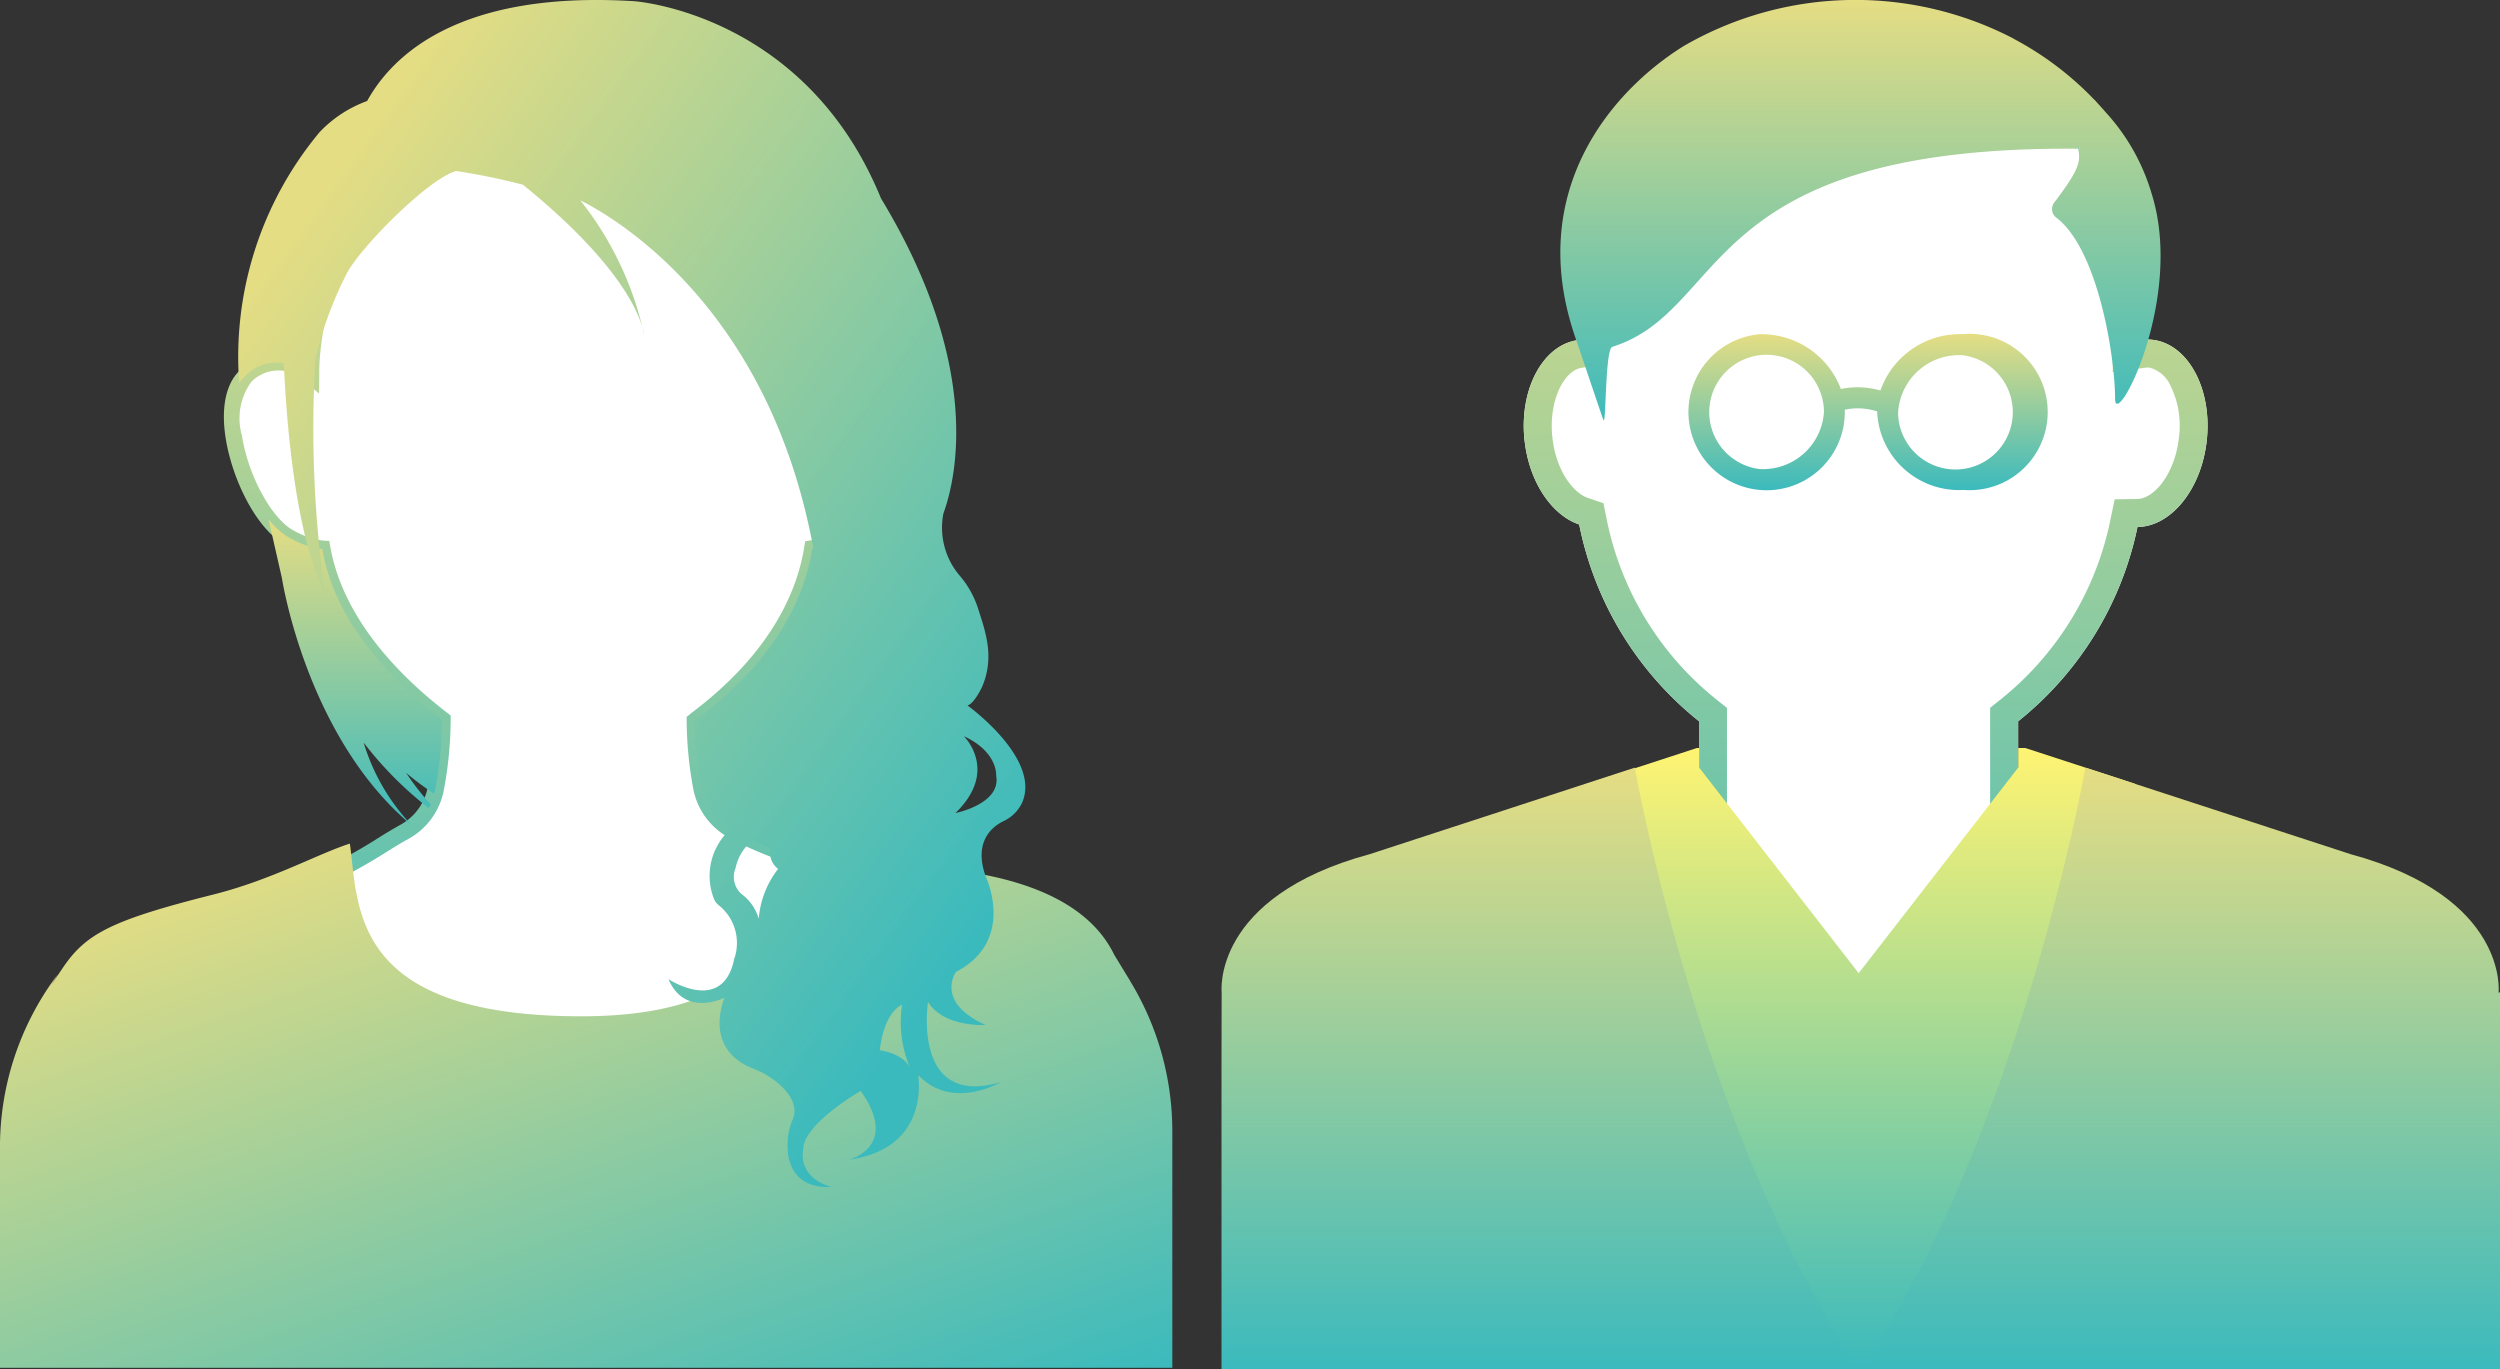 <svg xmlns="http://www.w3.org/2000/svg" xmlns:xlink="http://www.w3.org/1999/xlink" width="142.15" height="77.857"><rect width="100%" height="100%" fill="#333333" stroke="none"/><defs><linearGradient id="a" x1=".5" x2=".5" y2="1" gradientUnits="objectBoundingBox"><stop offset="0" stop-color="#e5dd83"/><stop offset="1" stop-color="#3bbabd"/></linearGradient><linearGradient xlink:href="#a" id="b" x1=".201" x2=".711" y1=".365" y2=".96"/><linearGradient xlink:href="#a" id="d" x1=".229" x2="1"/><linearGradient xlink:href="#a" id="e" x1=".229" x2=".908" y1=".046" y2=".793"/><linearGradient id="g" x1=".5" x2=".5" y2="1" gradientUnits="objectBoundingBox"><stop offset="0" stop-color="#fff472"/><stop offset="1" stop-color="#3bbabd"/></linearGradient><clipPath id="c"><path fill="url(#a)" d="M0 0h66.659v77.773H0z"/></clipPath><clipPath id="f"><path fill="url(#b)" d="M0 0h72.695v77.857H0z"/></clipPath></defs><g clip-path="url(#c)"><path fill="#fff" d="M46.845 20.883c-.012-3.665-1.994-5.891-5.289-7.774-1.076-.615-5.421-3.693-5.421-3.693l-9.718-.591a16.637 16.637 0 0 0-4.568 2.045c-2.66 1.734-4.164 7.062-4.164 10.332v.184a2.654 2.654 0 0 0-3.731.009c-1.954 1.862.215 8.067 2.6 9.231a4.871 4.871 0 0 0 1.769.584c.756 4.212 4.01 7.542 6.831 9.708a21.5 21.5 0 0 1-.4 4.008 3.561 3.561 0 0 1-1.839 2.408c-.99.543-2.367 1.529-4.227 2.414v9.08l13.474 3.717 14.679-2.3V49.128a20.294 20.294 0 0 1-5.115-1.883 3.561 3.561 0 0 1-1.833-2.428 21.477 21.477 0 0 1-.377-3.828c2.808-2.1 5.982-5.377 6.68-9.8a5.843 5.843 0 0 0 1.557-.561c2.388-1.164 4.56-7.369 2.605-9.231a2.582 2.582 0 0 0-3.526-.165l.011-.178Z"/><path fill="url(#a)" d="M78.955 52.813a7.664 7.664 0 0 0 1.354-.531c1.743-.849 3.162-3.794 3.528-6.15.268-1.728-.018-3.092-.8-3.841a2.9 2.9 0 0 0-3.382-.634c-.154-3.246-1.872-5.643-5.513-7.724-1.044-.6-5.34-3.639-5.383-3.669l-.109-.077-9.93-.6-.077.022a17.089 17.089 0 0 0-4.7 2.108c-2.669 1.741-4.172 6.715-4.357 10.051a2.923 2.923 0 0 0-3.606.528c-.787.75-1.073 2.115-.8 3.843.366 2.356 1.784 5.3 3.526 6.148a6.715 6.715 0 0 0 1.58.584c.884 4.166 4.1 7.442 6.755 9.515a21.3 21.3 0 0 1-.388 3.69 3.1 3.1 0 0 1-1.6 2.086 27.3 27.3 0 0 0-1.155.69 30.872 30.872 0 0 1-3.047 1.711l-.267.127v9.733l13.913 3.834 15.175-2.378V69.988L79.3 69.9a19.959 19.959 0 0 1-5-1.837 3.1 3.1 0 0 1-1.6-2.1 21.359 21.359 0 0 1-.366-3.51c2.627-2 5.8-5.247 6.617-9.637m-7.369 9.03-.189.141v.236a21.7 21.7 0 0 0 .385 3.913 4.031 4.031 0 0 0 2.067 2.752 20.46 20.46 0 0 0 4.872 1.841v10.344L64.539 83.3l-13.03-3.6v-8.43a32.979 32.979 0 0 0 2.871-1.631c.424-.262.791-.489 1.114-.666a4.029 4.029 0 0 0 2.074-2.729 22.1 22.1 0 0 0 .407-4.1v-.231l-.183-.141c-2.627-2.017-5.913-5.289-6.655-9.419l-.066-.369-.374-.016a4.425 4.425 0 0 1-1.585-.537c-1.27-.618-2.648-3.114-3.011-5.449a3.536 3.536 0 0 1 .525-3.021 2.134 2.134 0 0 1 3.107.012l.758.632.011-.986v-.19c0-3.009 1.407-8.281 3.952-9.94a16.125 16.125 0 0 1 4.364-1.969l9.5.578c.7.492 4.351 3.069 5.351 3.641 3.531 2.018 5.043 4.222 5.052 7.368v.159l-.07 1.153.8-.582a2.108 2.108 0 0 1 2.928.125 3.534 3.534 0 0 1 .525 3.019c-.363 2.336-1.742 4.832-3.012 5.451a5.523 5.523 0 0 1-1.426.52l-.336.053-.053.336c-.379 2.4-1.814 6-6.5 9.494" transform="translate(-32.349 -21.23)"/><path fill="#ffba9f" d="M48.789 26.963a.821.821 0 0 1-.809.575c-.4-.074-.485.024-.481.131a.257.257 0 0 0 .2.221.982.982 0 0 1 .513.362.406.406 0 0 0 .7-.093 30.477 30.477 0 0 0 1.009-2.952c1.14-4.063-1.7-2.968-1.7-2.968a1.435 1.435 0 0 1 1.323.623 2.309 2.309 0 0 1 .121.813c-.946-.627-1.7.415-1.7.415-.6 1.454.235 2.069.235 2.069a1.868 1.868 0 0 1 .043-1.7 1.119 1.119 0 0 1 .171-.225c.434-.435 1.254-.086 1.148.483-.019.1-.038.195-.057.265a15.829 15.829 0 0 1-.7 1.978"/><path fill="url(#d)" d="m64.264 177.553-.909-1.492c-1.073-2.215-3.813-4.454-10.606-4.97a33.4 33.4 0 0 1-7.721-1.409c-.339 2.914.065 9.878-11.969 9.878-13.195 0-12.662-6.27-13.165-9.82-1.917.623-4.4 2.048-7.774 2.9-5.886 1.48-7.265 2.257-8.571 4.2s-.114.136-.313.4A16.328 16.328 0 0 0 0 187.013v12.534h66.659v-13.459a16.4 16.4 0 0 0-2.4-8.535" transform="translate(-.001 -121.774)"/><path fill="url(#a)" d="M63.5 119.989a21.48 21.48 0 0 0 .4-4.01 21.612 21.612 0 0 1-5.008-5.243q-.061-.094-.12-.189l-.045-.073c-.035-.058-.07-.115-.1-.173l-.04-.067q-.07-.119-.138-.239l-.011-.02-.119-.216-.01-.019-.04-.075-.082-.158-.05-.1c-.026-.052-.052-.1-.077-.157l-.047-.1-.086-.185-.021-.046-.027-.06q-.042-.093-.081-.187l-.027-.064-.017-.042-.072-.178v-.007l-.037-.1q-.033-.085-.064-.171l-.034-.092v-.014l-.063-.181-.012-.035-.023-.07c-.021-.066-.042-.131-.062-.2l-.02-.066-.009-.031a9.006 9.006 0 0 1-.063-.219l-.025-.094a12.408 12.408 0 0 1-.047-.184l-.021-.086v-.018l-.042-.188-.01-.048-.01-.045a12.323 12.323 0 0 1-.054-.277 4.867 4.867 0 0 1-1.771-.584l-.066-.034-.039-.021a4.134 4.134 0 0 1-1.176-1.052l.763 3.357s1.385 9.057 7.4 14.069a11.694 11.694 0 0 1-2.756-4.725 20.4 20.4 0 0 0 3.7 3.726c.04-.069.078-.139.113-.21A14.7 14.7 0 0 1 61.86 119a16.655 16.655 0 0 0 1.6 1.19 2.93 2.93 0 0 0 .045-.2" transform="translate(-38.766 -75.052)"/><path fill="#854e36" d="M36.605 18.993a1.836 1.836 0 0 0-.056-.3q.03.148.056.3"/><path fill="url(#e)" d="M84.574 11.279C80.258.713 70.534.069 70.534.069 60.567-.547 56.78 3.16 55.358 5.744a7.02 7.02 0 0 0-2.705 1.773 19.958 19.958 0 0 0-4.569 14.291 1.972 1.972 0 0 1 .324-.407 2.465 2.465 0 0 1 2.21-.752c.118 2.7.589 9.741 2.337 13.046a66.387 66.387 0 0 1-.538-13.3 21.164 21.164 0 0 1 1.727-4.733c.641-1.4 4.629-5.471 6.272-5.936a36.14 36.14 0 0 1 3.8.778c5.477 4.434 6.59 7.3 6.813 8.194a18.622 18.622 0 0 0-3.548-7.3l.032.009c2.187 1.11 10.727 6.244 13.218 19.782l-.064.011c-.7 4.421-3.875 7.7-6.685 9.8a21.46 21.46 0 0 0 .377 3.827 3.531 3.531 0 0 0 1.655 2.324 3.567 3.567 0 0 0-.929 3.978.9.9 0 0 0 .257.338 2.741 2.741 0 0 1 .885 3.067c-.654 3.177-3.736 1.14-3.736 1.14.934 2.2 3.176 1.059 3.176 1.059-.929 2.681.767 3.692 1.615 4.019a4.893 4.893 0 0 1 1.549.934c.969.886.885 1.592.732 1.953a3.589 3.589 0 0 0-.286 1.118c-.239 3.077 2.462 2.73 2.462 2.73-1.961-.57-1.588-2.118-1.588-2.118 0-1.466 3.269-3.34 3.269-3.34 2.242 3.177-.654 3.911-.654 3.911 4.67-.652 3.923-4.807 3.923-4.807 1.961 2.037 4.67.407 4.67.407-5.044 1.466-4.11-4.562-4.11-4.562.934 1.466 3.269 1.3 3.269 1.3-2.9-1.3-1.681-3.014-1.681-3.014 3.456-1.792 1.681-5.458 1.681-5.458-.684-1.968.385-2.8 1.007-3.106a2.207 2.207 0 0 0 1.068-1.045c1.121-2.506-3.1-5.543-3.1-5.543.3-.053.714-.793.825-1.047.748-1.713.176-3.213-.239-4.513a5.4 5.4 0 0 0-1.035-1.827 4.2 4.2 0 0 1-.92-3.527c.725-1.989 2.23-8.393-3.55-17.918m-6.952 40.96a2.653 2.653 0 0 0-.981-1.407 1.3 1.3 0 0 1-.339-1.457 2.761 2.761 0 0 1 .96-1.587q.474.215 1.031.43a1.184 1.184 0 0 0 .432 1.19 5.258 5.258 0 0 0-1.1 2.831m6.885 7.477s.148-2.03 1.265-2.592a6.62 6.62 0 0 0 .474 3.642c-.02-.058-.3-.811-1.739-1.05m4.774-17.858c1.957.905 1.839 2.244 1.839 2.244.3 1.61-2.314 2.127-2.314 2.127 2.5-2.426.474-4.371.474-4.371" transform="translate(-34.482 -.001)"/></g><g clip-path="url(#f)" transform="translate(69.455)"><path fill="#fff" d="M17.231 25.033c.255 2.373 1.548 4.265 3.107 4.789a19.107 19.107 0 0 0 6.815 11.19v11.466l9.072 11.691 9.072-11.691V41.013a19.106 19.106 0 0 0 6.786-11.048c1.912-.026 3.64-2.147 3.94-4.932.316-2.937-1.076-5.495-3.11-5.714a2.625 2.625 0 0 0-.635.015l.063-8.723-2.7-4.924-14.313-.7-15.22 5.628.063 8.738c-1.94.339-3.249 2.829-2.942 5.683"/><path fill="url(#a)" d="M63.269 38.382c.255 2.373 1.548 4.265 3.107 4.789a19.108 19.108 0 0 0 6.815 11.19v11.466l9.072 11.691 9.072-11.691V54.362a19.1 19.1 0 0 0 6.786-11.048c1.912-.026 3.64-2.147 3.94-4.932.316-2.937-1.076-5.495-3.11-5.714a2.326 2.326 0 0 0-.245-.013 2.873 2.873 0 0 0-.39.028l.063-8.723-2.7-4.924-14.313-.7-15.22 5.628.063 8.738c-1.941.339-3.249 2.829-2.942 5.683m3.216-4.117 1.326-.232-.01-1.346-.055-7.622 13.869-5.128 13.1.643 2.072 3.782-.06 8.309-.013 1.835 1.819-.248a1.3 1.3 0 0 1 .175-.013.713.713 0 0 1 .075 0 1.8 1.8 0 0 1 1.21 1.017 5.164 5.164 0 0 1 .489 2.946c-.225 2.084-1.412 3.5-2.381 3.512l-1.276.017-.26 1.249a17.555 17.555 0 0 1-6.221 10.128l-.6.478v11.687l-7.482 9.642-7.482-9.642V53.6l-.6-.478a17.545 17.545 0 0 1-6.242-10.262l-.18-.9-.872-.293c-.857-.288-1.831-1.567-2.033-3.453-.228-2.118.678-3.779 1.634-3.947" transform="translate(-46.038 -13.349)"/><path fill="url(#g)" d="m80.343 156.468-7.118 2.323v30.047a46.445 46.445 0 0 0 32.034.205V158.5l-6.237-2.035h-.4v1.113l-9.072 11.691-9.072-11.691v-1.113Z" transform="translate(-53.32 -113.934)"/><path fill="url(#a)" d="M111.062 78.749a4.445 4.445 0 1 0 0-8.853A4.793 4.793 0 0 0 106.4 73.1a4.679 4.679 0 0 0-2.247-.086 4.825 4.825 0 0 0-4.631-3.114 4.445 4.445 0 1 0 4.853 4.426v-.135a3.529 3.529 0 0 1 1.84.1v.039a4.66 4.66 0 0 0 4.853 4.427m0-7.663a3.261 3.261 0 1 1-3.662 3.236 3.473 3.473 0 0 1 3.662-3.236m-11.54 6.472a3.261 3.261 0 1 1 3.662-3.236 3.473 3.473 0 0 1-3.662 3.236" transform="translate(-68.935 -50.896)"/><path fill="url(#a)" d="M179.129 30.845c.229 0-.061-.223 0 0" transform="translate(-130.429 -22.389)"/><path fill="url(#a)" d="M96.641 2.194a19.482 19.482 0 0 0-18.759.428c-4.085 2.539-9.087 8.313-6.1 16.727.119.334 1.421 4.221 1.539 4.524.164.422.085-4.018.512-4.153 6.655-2.106 4.857-11.442 26.475-11.263-.061-.223.229 0 0 0 .219.8-.1 1.391-1.352 3.065a.6.6 0 0 0 .1.837c2.4 1.8 3.361 7.95 3.361 10.313 0 1.854 3.954-5.659 2.083-11.646a11.762 11.762 0 0 0-2.623-4.649 17.994 17.994 0 0 0-5.238-4.178" transform="translate(-51.608)"/><path fill="url(#a)" d="M133.747 194.772h36.342v-21.428l-.084.014v-.014s.587-5.412-8.411-7.855l-15.084-4.922s-3.589 20.476-12.643 34.038v-.011c-.039.059-.077.12-.116.178" transform="translate(-97.39 -116.919)"/><path fill="url(#a)" d="M0 194.772H36.264c-.04-.059-.078-.121-.118-.181v.011C27.092 181.043 23.5 160.567 23.5 160.567l-15.081 4.922c-9 2.443-8.411 7.855-8.411 7.855L0 177.358Z" transform="translate(0 -116.919)"/></g></svg>